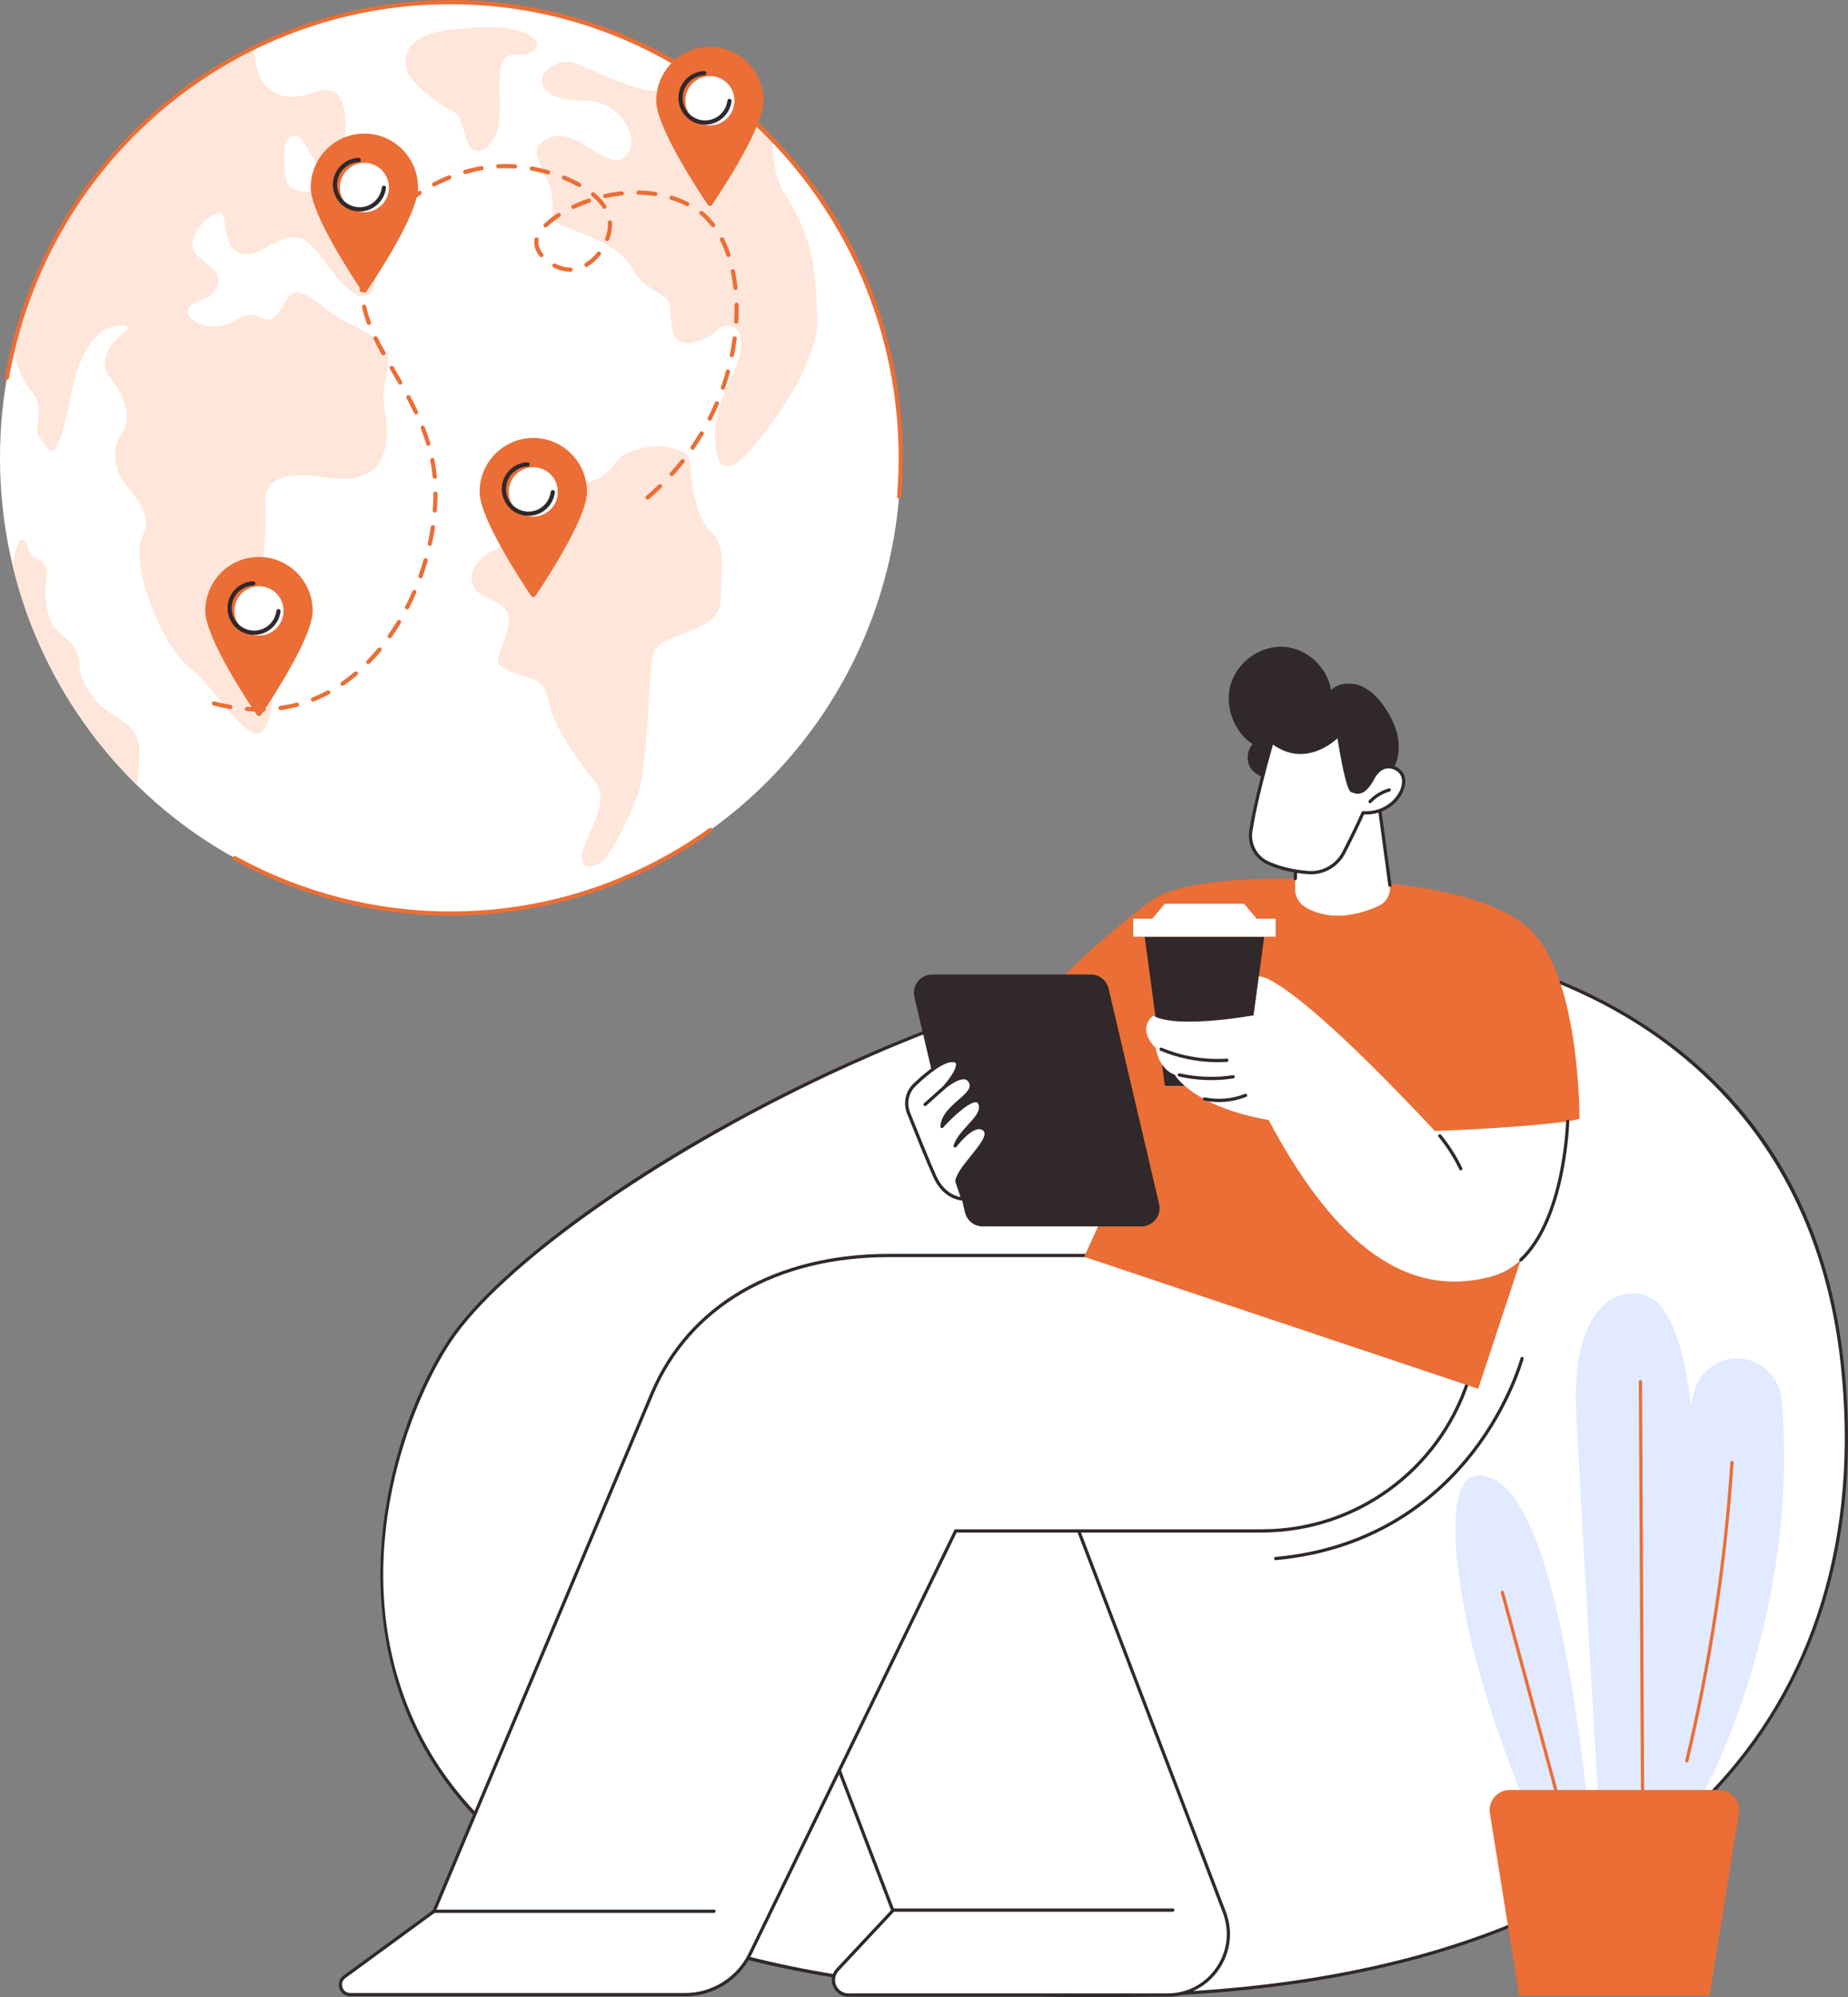 <?xml version="1.0" encoding="UTF-8"?>
<svg xmlns="http://www.w3.org/2000/svg" width="549" height="593" viewBox="0 0 549 593" fill="none">
  <rect x="0" y="0" width="549" height="593" fill="#808080" stroke="none"/>
  <g clip-path="url(#clip0_2577_3740)">
    <path d="M421.837 280.792C421.837 280.792 534.494 289.545 547.242 404.376C559.989 519.207 477.715 607.811 277.329 590.32C76.944 572.83 104.867 441.085 133.61 398.062C162.355 355.039 308.472 268.829 421.837 280.792Z" fill="white"></path>
    <path d="M325.781 592.999C407.427 592.999 469.902 572.709 508.093 533.398C539.77 500.793 553.472 456.158 547.718 404.322C544.8 378.045 536.368 355.172 522.655 336.336C511.683 321.267 497.328 308.738 479.99 299.098C450.638 282.78 422.452 280.356 421.88 280.31C354.522 273.207 282.638 301.105 245.787 318.369C219.829 330.529 195.196 344.756 174.552 359.511C155.095 373.418 140.413 387.013 133.212 397.791C124.354 411.049 117.377 429.828 114.544 448.023C110.897 471.471 113.795 493.992 122.93 513.158C132.583 533.411 149.087 550.126 171.985 562.839C198.603 577.616 234.031 587.023 277.287 590.799C294.117 592.267 310.297 592.997 325.781 592.997V592.999ZM399.681 280.141C407.073 280.141 414.453 280.499 421.786 281.271C421.791 281.271 421.795 281.271 421.799 281.271C422.081 281.293 450.23 283.647 479.558 299.96C506.594 314.999 540.203 345.331 546.763 404.428C552.485 455.967 538.875 500.33 507.407 532.722C469.405 571.84 407.158 592.032 325.797 592.034C310.33 592.034 294.184 591.306 277.373 589.838C197.625 582.877 144.52 556.218 123.799 512.741C101.989 466.978 120.943 417.891 134.011 398.329C149.203 375.592 195.334 343.071 246.195 319.242C278.941 303.9 339.413 280.137 399.681 280.137V280.141Z" fill="#30282B"></path>
    <path d="M452.167 403.352C452.167 403.352 437.76 457.381 378.966 462.743L452.167 403.352Z" fill="white"></path>
    <path d="M378.969 463.222C378.984 463.222 378.997 463.222 379.012 463.222C409.554 460.438 427.945 444.342 437.996 431.332C448.88 417.242 452.597 403.614 452.632 403.477C452.7 403.221 452.549 402.955 452.292 402.887C452.034 402.819 451.772 402.971 451.704 403.23C451.667 403.363 447.989 416.833 437.214 430.773C427.281 443.62 409.107 459.512 378.925 462.263C378.661 462.287 378.466 462.522 378.49 462.787C378.512 463.037 378.722 463.226 378.969 463.226V463.222Z" fill="#30282B"></path>
    <path d="M502.733 538.321C503.572 537.836 535.141 483.311 529.266 415.647C528.632 408.361 522.327 402.791 515.073 403.397C514.959 403.405 514.845 403.416 514.73 403.427C509.488 403.934 505.068 407.569 503.502 412.617C499.516 425.475 492.51 458.997 490.916 538.321H502.733Z" fill="#E2EAFF"></path>
    <path d="M501.113 523.304C501.329 523.304 501.526 523.155 501.58 522.933C508.525 493.885 513.044 464.044 515.014 434.237C515.031 433.972 514.83 433.741 514.566 433.724C514.302 433.706 514.072 433.908 514.055 434.173C512.089 463.926 507.577 493.714 500.646 522.709C500.584 522.968 500.742 523.229 501.002 523.291C501.039 523.3 501.078 523.304 501.115 523.304H501.113Z" fill="#EA6E35"></path>
    <path d="M496.877 538.32H475.005C475.005 538.32 469.958 452.266 468.276 420.089C466.595 387.912 480.19 382.763 487.486 384.203C492.583 385.207 514.532 391.969 496.877 538.32Z" fill="#E2EAFF"></path>
    <path d="M471.978 538.321H454.231C454.231 538.321 444.766 516.597 438.267 492.055C431.769 467.511 429.118 439.627 438.267 438.274C447.415 436.92 462.253 447.957 471.978 538.321Z" fill="#E2EAFF"></path>
    <path d="M463.397 536.392C463.438 536.392 463.48 536.385 463.523 536.374C463.779 536.304 463.929 536.038 463.862 535.782L446.792 472.641C446.722 472.385 446.458 472.233 446.203 472.301C445.947 472.372 445.796 472.637 445.864 472.894L462.934 536.034C462.993 536.249 463.185 536.389 463.397 536.389V536.392Z" fill="#EA6E35"></path>
    <path d="M487.992 537.114H487.994C488.261 537.114 488.475 536.894 488.473 536.629L487.813 410.219C487.813 409.953 487.597 409.738 487.333 409.738H487.33C487.064 409.738 486.85 409.958 486.852 410.223L487.512 536.633C487.512 536.899 487.728 537.114 487.992 537.114Z" fill="#EA6E35"></path>
    <path d="M448.477 531.465H510.718C514.37 531.465 517.154 534.749 516.573 538.369L507.888 592.528H451.307L442.622 538.369C442.041 534.747 444.825 531.465 448.477 531.465Z" fill="#EA6E35"></path>
    <path d="M252.033 592.33H346.841C359.53 592.33 368.263 579.535 363.686 567.651L310.403 428.254H212.113L265.25 567.27L248.807 584.831C246.147 587.672 248.154 592.33 252.035 592.33H252.033Z" fill="white"></path>
    <path d="M252.033 592.81H346.842C352.961 592.81 358.678 589.783 362.138 584.715C365.645 579.572 366.372 573.289 364.134 567.478L310.851 428.083C310.778 427.896 310.602 427.773 310.403 427.773H212.113C211.956 427.773 211.808 427.852 211.718 427.982C211.629 428.113 211.609 428.28 211.666 428.427L264.693 567.16L248.456 584.5C247.093 585.956 246.737 587.999 247.526 589.835C248.316 591.671 250.044 592.812 252.035 592.812L252.033 592.81ZM310.071 428.734L363.236 567.822C365.359 573.335 364.671 579.292 361.345 584.169C358.017 589.048 352.732 591.845 346.842 591.845H252.033C250.43 591.845 249.041 590.928 248.406 589.451C247.77 587.975 248.056 586.332 249.155 585.16L265.598 567.599C265.724 567.465 265.761 567.267 265.696 567.094L212.81 428.734H310.071Z" fill="#30282B"></path>
    <path d="M265.436 567.602H348.423C348.689 567.602 348.903 567.387 348.903 567.119C348.903 566.852 348.689 566.637 348.423 566.637H265.436C265.17 566.637 264.956 566.852 264.956 567.119C264.956 567.387 265.17 567.602 265.436 567.602Z" fill="#30282B"></path>
    <path d="M448.599 372.762L436.032 410.342C427.203 436.747 402.573 454.535 374.846 454.535H283.916L222.827 580.166C219.244 587.537 211.79 592.212 203.622 592.212H104.042C101.227 592.212 100.054 588.594 102.33 586.929L128.949 567.468L193.733 413.686C205.769 385.353 233.487 372.758 264.165 372.758H448.599V372.762Z" fill="white"></path>
    <path d="M104.04 592.699H203.62C211.91 592.699 219.617 587.863 223.255 580.38L284.213 455.019H374.843C402.808 455.019 427.581 437.126 436.487 410.498L449.053 372.917C449.103 372.77 449.077 372.608 448.987 372.483C448.898 372.358 448.751 372.281 448.599 372.281H264.162C230.25 372.281 204.419 387.305 193.29 413.501L128.558 567.16L102.048 586.543C100.84 587.427 100.358 588.921 100.821 590.347C101.284 591.775 102.548 592.696 104.042 592.696L104.04 592.699ZM447.93 373.244L435.576 410.188C426.803 436.424 402.396 454.054 374.843 454.054H283.914C283.73 454.054 283.562 454.159 283.481 454.323L222.393 579.955C218.914 587.109 211.545 591.731 203.62 591.731H104.04C102.74 591.731 101.995 590.862 101.731 590.046C101.467 589.23 101.561 588.089 102.611 587.319L129.231 567.858C129.301 567.805 129.358 567.737 129.391 567.656L194.174 413.874C205.144 388.053 230.654 373.242 264.162 373.242H447.93V373.244Z" fill="#30282B"></path>
    <path d="M128.95 567.954H212.111C212.378 567.954 212.592 567.739 212.592 567.471C212.592 567.203 212.378 566.988 212.111 566.988H128.95C128.683 566.988 128.469 567.203 128.469 567.471C128.469 567.739 128.683 567.954 128.95 567.954Z" fill="#30282B"></path>
    <path d="M308.039 299.169C308.039 299.169 315.135 287.765 341.659 267.639C354.703 257.743 401.59 261.639 401.59 261.639C401.59 261.639 442.7 262.196 456.076 277.59C469.453 292.984 469.232 332.172 469.232 332.172C469.232 332.172 452.158 336.935 419.035 335.579L451.778 374.09L439.129 412.341L322.095 373.155L338.472 337.234L332.298 344.848L308.037 299.169H308.039Z" fill="#EA6E35"></path>
    <path d="M340.06 278.125H375.577L369.571 322.387H346.068L340.06 278.125Z" fill="#30282B"></path>
    <path d="M342.314 272.774L346.068 268.32H369.569L373.323 272.774H378.969V278.122H336.668V272.774H342.314Z" fill="white"></path>
    <path d="M426.257 335.785C380.646 287.137 373.972 289.956 373.972 289.956L372.423 301.456C372.423 301.456 349.715 305.607 342.578 301.575C342.578 301.575 337.4 305.214 343.368 311.17C343.368 311.17 344.078 317.311 348.99 319.094C348.99 319.094 354.242 328.57 376.887 332.536C399.65 375.416 422.059 384.854 443.405 378.898C464.753 372.942 465.725 332.959 465.725 332.959C448.603 335.114 426.259 335.785 426.259 335.785H426.257Z" fill="white"></path>
    <path d="M451.783 374.574C451.901 374.574 452.016 374.532 452.11 374.444C465.343 362.08 466.194 333.26 466.201 332.97C466.208 332.705 465.998 332.483 465.731 332.477C465.463 332.477 465.247 332.681 465.24 332.948C465.234 333.233 464.391 361.652 451.455 373.74C451.261 373.922 451.25 374.227 451.431 374.422C451.525 374.525 451.654 374.576 451.783 374.576V374.574Z" fill="#30282B"></path>
    <path d="M433.969 347.503C434.039 347.503 434.109 347.488 434.176 347.455C434.416 347.339 434.517 347.051 434.401 346.812C432.713 343.274 430.597 339.948 428.107 336.925C427.939 336.721 427.635 336.69 427.43 336.861C427.225 337.03 427.196 337.335 427.367 337.541C429.806 340.503 431.881 343.765 433.534 347.231C433.617 347.405 433.787 347.505 433.967 347.505L433.969 347.503Z" fill="#30282B"></path>
    <path d="M361.696 315.365C362.635 315.365 363.575 315.334 364.509 315.273C364.773 315.255 364.974 315.027 364.957 314.759C364.939 314.494 364.706 314.292 364.446 314.309C357.872 314.737 351.19 313.621 345.11 311.076C344.865 310.975 344.583 311.089 344.481 311.335C344.378 311.58 344.494 311.863 344.738 311.966C350.087 314.206 355.894 315.365 361.692 315.365H361.696Z" fill="#30282B"></path>
    <path d="M359.8 320.693C362.004 320.693 364.21 320.524 366.411 320.184C366.673 320.145 366.852 319.897 366.813 319.634C366.774 319.37 366.533 319.188 366.265 319.23C361.065 320.033 355.603 319.842 350.469 318.679C350.211 318.622 349.953 318.785 349.894 319.044C349.835 319.305 349.999 319.561 350.257 319.621C353.41 320.336 356.603 320.693 359.8 320.693Z" fill="#30282B"></path>
    <path d="M362.133 327.209C364.894 327.209 367.661 326.687 370.212 325.662C370.459 325.563 370.579 325.283 370.48 325.035C370.382 324.787 370.1 324.666 369.856 324.765C366.108 326.27 361.867 326.641 357.918 325.807C357.659 325.752 357.403 325.919 357.348 326.18C357.294 326.441 357.46 326.695 357.72 326.75C359.165 327.055 360.648 327.207 362.133 327.207V327.209Z" fill="#30282B"></path>
    <path d="M276.903 289.34H324.078C326.581 289.34 328.758 291.069 329.333 293.517L344.343 357.458C345.142 360.863 342.572 364.125 339.088 364.125H291.913C289.408 364.125 287.233 362.396 286.659 359.948L271.649 296.007C270.849 292.602 273.42 289.34 276.903 289.34Z" fill="#30282B"></path>
    <path d="M284.248 350.651L286.015 355.964C286.015 355.964 280.688 355.929 277.703 349.301C275.72 344.901 272.116 335.967 269.921 330.465C268.757 327.545 269.476 324.206 271.749 322.043C274.848 319.097 279.227 315.407 282.138 314.937C287.072 314.143 283.173 319.926 280.391 322.96C280.391 322.96 286.021 318.031 288.019 320.826C291.014 325.014 280.354 327.885 279.834 334.436C279.834 334.436 289.483 323.735 291.099 327.657C292.662 331.448 285.366 335.309 283.754 340.201C283.754 340.201 289.48 332.512 292.488 335.41C295.283 338.106 285.119 345.997 284.248 350.646V350.651Z" fill="white"></path>
    <path d="M286.014 356.448C286.167 356.448 286.314 356.374 286.403 356.249C286.495 356.124 286.519 355.959 286.469 355.812L284.743 350.621C285.16 348.744 287.194 346.225 289.164 343.788C292.025 340.247 294.724 336.903 292.819 335.067C292.212 334.481 291.476 334.22 290.622 334.291C289.371 334.394 288.021 335.234 286.829 336.234C287.268 335.725 287.727 335.223 288.181 334.723C290.43 332.255 292.553 329.923 291.544 327.477C291.284 326.845 290.819 326.452 290.201 326.345C287.737 325.915 282.981 330.456 280.694 332.819C281.533 330.631 283.547 328.872 285.366 327.284C287.853 325.109 290.205 323.056 288.41 320.549C287.98 319.947 287.384 319.596 286.637 319.511C285.479 319.377 284.117 319.921 282.929 320.59C284.219 318.783 285.464 316.525 284.78 315.246C284.383 314.502 283.466 314.239 282.059 314.465C279.039 314.95 274.603 318.666 271.415 321.696C268.986 324.006 268.222 327.518 269.469 330.647C271.513 335.767 275.243 345.027 277.259 349.503C280.338 356.332 285.776 356.446 286.006 356.448H286.008H286.014ZM290.887 335.245C291.378 335.245 291.795 335.416 292.156 335.763C293.424 336.985 290.88 340.135 288.419 343.18C286.333 345.762 284.176 348.432 283.778 350.562C283.763 350.643 283.767 350.727 283.796 350.804L285.324 355.404C283.844 355.147 280.358 354.02 278.141 349.101C276.132 344.643 272.409 335.399 270.367 330.285C269.266 327.527 269.939 324.429 272.081 322.394C276.449 318.241 280.048 315.762 282.217 315.415C282.756 315.327 283.699 315.248 283.94 315.698C284.44 316.633 282.69 319.743 280.041 322.635C279.869 322.824 279.873 323.115 280.05 323.297C280.229 323.482 280.517 323.493 280.71 323.324C281.701 322.455 284.684 320.25 286.53 320.465C287.002 320.52 287.362 320.731 287.633 321.108C288.856 322.819 287.406 324.221 284.737 326.553C282.341 328.646 279.626 331.017 279.358 334.4C279.34 334.607 279.458 334.8 279.646 334.881C279.834 334.962 280.054 334.916 280.192 334.762C282.959 331.693 288.074 326.952 290.039 327.295C290.332 327.345 290.522 327.514 290.657 327.845C291.433 329.725 289.598 331.739 287.473 334.071C285.779 335.932 284.025 337.856 283.302 340.056C283.228 340.28 283.326 340.525 283.536 340.635C283.745 340.745 284.003 340.686 284.143 340.497C284.18 340.446 287.91 335.482 290.703 335.254C290.767 335.249 290.828 335.245 290.889 335.245H290.887Z" fill="#30282B"></path>
    <path d="M274.82 328.412C274.934 328.412 275.048 328.373 275.139 328.291L280.71 323.329C280.909 323.151 280.927 322.846 280.752 322.647C280.575 322.447 280.271 322.43 280.075 322.605L274.504 327.568C274.305 327.745 274.288 328.05 274.462 328.248C274.556 328.355 274.689 328.41 274.823 328.41L274.82 328.412Z" fill="#30282B"></path>
    <path d="M410.046 236.233L409.12 234.801L412.913 262.849C413.26 265.411 411.893 267.895 409.552 268.972C404.595 271.249 395.737 273.974 387.857 269.389C385.887 268.243 384.69 266.111 384.743 263.825L385.234 242.933L410.044 236.238L410.046 236.233Z" fill="white"></path>
    <path d="M412.914 263.327C412.936 263.327 412.957 263.327 412.979 263.322C413.241 263.287 413.427 263.044 413.39 262.778L409.874 236.775L410.171 236.694C410.319 236.654 410.439 236.545 410.494 236.4C410.549 236.255 410.531 236.095 410.448 235.965L409.524 234.533C409.402 234.342 409.166 234.265 408.954 234.342C408.745 234.421 408.616 234.636 408.644 234.86L408.808 236.062L385.112 242.457C384.907 242.512 384.763 242.698 384.756 242.911L384.333 260.865C384.326 261.131 384.536 261.352 384.802 261.359C385.073 261.363 385.287 261.155 385.294 260.887L385.709 243.293L408.937 237.023L412.438 262.903C412.47 263.145 412.676 263.32 412.914 263.32V263.327Z" fill="#30282B"></path>
    <path d="M371.279 227.605C370.196 225.488 370.541 222.72 372.111 220.938C366.411 217.147 363.64 209.392 365.721 202.85C367.802 196.308 374.605 191.592 381.425 192.041C388.248 192.491 394.407 198.127 395.403 204.921C397.742 202.668 401.526 202.464 404.501 203.759C407.473 205.053 409.742 207.587 411.546 210.292C413.457 213.163 414.973 216.373 415.418 219.798C415.864 223.222 415.152 226.886 413.009 229.589C410.887 232.267 407.615 233.759 404.359 234.773C395.291 237.598 384.985 237.232 376.933 231.831C374.941 230.495 372.447 229.891 371.277 227.603L371.279 227.605Z" fill="#30282B"></path>
    <path d="M414.682 228.211C411.653 226.728 409.552 228.49 408.321 230.236C405.407 235.914 403.479 235.543 401.537 234.72C400.371 234.227 398.309 222.397 397.663 218.223C397.663 218.223 388.458 228.343 377.914 220.291C377.914 220.291 374.968 230.319 372.952 239.586C372.406 242.089 371.93 244.54 371.596 246.72C370.986 250.709 373.083 254.638 376.767 256.248C379.685 257.525 383.721 258.753 388.833 259.076C393.155 259.348 397.224 256.998 399.216 253.135C400.926 249.816 403.084 245.485 404.951 241.306C414.826 242.076 420.439 231.03 414.684 228.213L414.682 228.211Z" fill="white"></path>
    <path d="M389.511 259.581C393.743 259.581 397.663 257.194 399.64 253.357C401.153 250.419 403.339 246.058 405.25 241.809C411.321 242.122 416.087 238.035 417.229 233.812C417.96 231.109 417.087 228.854 414.892 227.779C412.293 226.507 409.819 227.281 407.928 229.96C407.914 229.977 407.904 229.997 407.893 230.017C404.995 235.664 403.256 234.927 401.723 234.277C400.987 233.648 399.264 225.423 398.137 218.151C398.109 217.966 397.978 217.817 397.801 217.762C397.626 217.71 397.432 217.762 397.307 217.898C396.942 218.298 388.268 227.593 378.202 219.908C378.076 219.811 377.912 219.785 377.761 219.833C377.61 219.884 377.495 220.002 377.451 220.156C377.42 220.257 374.476 230.307 372.48 239.483C371.886 242.217 371.428 244.626 371.118 246.646C370.471 250.874 372.714 255.002 376.571 256.689C380.288 258.313 384.402 259.278 388.799 259.557C389.034 259.572 389.273 259.579 389.508 259.579L389.511 259.581ZM404.949 240.822C404.761 240.822 404.588 240.931 404.51 241.107C402.577 245.433 400.332 249.915 398.786 252.912C396.873 256.624 392.972 258.853 388.86 258.594C384.575 258.324 380.57 257.385 376.955 255.805C373.498 254.294 371.487 250.586 372.068 246.793C372.373 244.792 372.828 242.403 373.417 239.69C375.114 231.897 377.495 223.471 378.18 221.088C387.067 227.376 395.003 221.327 397.329 219.215C398.054 223.773 399.915 234.56 401.347 235.166C403.501 236.078 405.685 236.405 408.729 230.489C410.356 228.198 412.287 227.577 414.471 228.646C416.244 229.515 416.91 231.305 416.301 233.558C415.239 237.48 410.721 241.269 404.984 240.822C404.971 240.822 404.96 240.822 404.947 240.822H404.949Z" fill="#30282B"></path>
    <path d="M407.021 238.472C407.148 238.472 407.274 238.422 407.368 238.323C408.866 236.75 410.76 235.603 412.845 235.006C413.101 234.933 413.249 234.666 413.175 234.409C413.103 234.152 412.835 234.003 412.581 234.078C410.332 234.721 408.288 235.958 406.671 237.656C406.488 237.849 406.495 238.154 406.687 238.338C406.781 238.428 406.899 238.472 407.019 238.472H407.021Z" fill="#30282B"></path>
    <path d="M133.794 271.25C59.901 271.25 0 210.669 0 135.939C0 61.209 59.901 0.629 133.794 0.629C207.686 0.629 267.587 61.209 267.587 135.939C267.587 210.669 207.686 271.25 133.794 271.25Z" fill="white"></path>
    <path d="M159.508 12.731C160.058 13.547 158.425 16.292 155.175 16.292C151.926 16.292 150.301 15.743 148.947 19.304C147.593 22.865 149.488 34.917 147.593 39.298C145.697 43.682 142.447 46.42 140.01 43.954C137.573 41.488 137.844 34.915 134.865 33.272C131.886 31.629 121.051 25.054 120.51 19.576C119.968 14.098 123.76 9.989 133.24 8.894C142.718 7.8 155.448 6.703 159.51 12.729L159.508 12.731Z" fill="#FFE6DA"></path>
    <path d="M202.958 134.239C204.373 134.954 205.221 136.325 205.153 137.788C204.939 142.382 206.863 153.829 210.905 157.486C216.053 162.142 214.155 170.533 214.236 173.92C214.4 180.8 213.664 183.861 205.489 187.147C197.313 190.433 194.113 190.62 193.506 197.195C192.901 203.767 191.958 229.163 189.536 235.736C187.114 242.308 181.966 252.992 179.241 255.456C176.515 257.922 170.156 259.291 174.093 249.978C178.031 240.665 180.453 236.282 175.91 231.078C171.368 225.874 163.798 213.822 163.193 209.166C162.588 204.511 159.863 201.771 157.441 201.222C155.019 200.674 149.871 199.031 148.356 197.388C146.842 195.744 149.869 191.087 150.778 186.98C151.686 182.871 151.686 180.407 144.117 177.119C136.547 173.833 140.181 164.52 150.476 162.054C160.771 159.588 167.131 154.384 165.919 149.181C164.707 143.977 172.883 144.525 177.727 142.06C182.571 139.594 182.427 135.724 187.819 133.877C195.107 131.382 200.224 132.854 202.96 134.236L202.958 134.239Z" fill="#FFE6DA"></path>
    <path d="M36.382 128.494C38.664 125.032 38.378 119.55 32.673 112.049C28.192 106.157 34.624 100.264 37.587 98.009C38.131 97.594 37.886 96.734 37.209 96.655C33.534 96.234 25.01 97.482 21.262 116.665C16.412 141.477 14.416 132.82 11.848 129.936C9.279 127.051 14.084 121.663 9.279 116.088C6.252 112.574 4.715 107.447 3.933 103.268C13.582 63.913 40.254 31.356 75.598 14.062C75.546 18.382 76.577 33.434 94.007 27.225C94.007 27.225 104.847 22.033 102.279 43.093C99.711 64.154 90.868 41.652 89.156 40.785C87.444 39.919 82.879 38.765 84.878 52.902C84.878 52.902 85.164 57.807 94.007 56.941C102.849 56.074 104.561 60.403 104.561 62.71C104.561 65.018 103.705 71.078 108.556 75.404C113.406 79.732 111.978 90.984 105.417 87.233C98.857 83.481 94.29 71.652 88.3 70.499C82.309 69.344 76.889 77.135 71.182 75.114C65.476 73.094 68.044 63.285 65.192 63.285C62.34 63.285 56.349 69.055 57.205 73.383C58.061 77.712 66.904 79.73 64.622 84.923C62.34 90.116 57.489 88.385 56.063 91.847C54.637 95.308 63.196 99.347 70.042 95.021C76.889 90.693 78.029 97.041 81.453 94.154C84.878 91.269 85.162 85.21 90.012 87.231C94.863 89.251 97.715 93.29 103.991 96.175C110.268 99.06 115.402 102.811 115.402 106.85C115.402 110.889 113.12 115.217 114.26 121.564C115.402 127.911 117.398 145.222 96.859 141.76C76.319 138.298 78.885 148.974 78.885 150.127C78.885 151.281 79.171 166.285 77.173 168.88C75.177 171.476 70.612 178.978 77.173 188.787C83.733 198.596 81.167 220.523 75.177 217.638C69.186 214.753 63.196 203.501 55.777 197.731C48.36 191.961 38.089 166.86 42.37 159.072C46.648 151.281 36.379 144.935 34.953 139.74C33.527 134.547 34.097 131.95 36.379 128.488L36.382 128.494Z" fill="#FFE6DA"></path>
    <path d="M229.594 41.129C229.473 45.935 229.906 52.359 232.976 57.26C242.245 72.051 241.946 79.446 242.843 94.237C243.741 109.027 223.339 135.101 218.257 137.839C213.175 140.577 212.391 134.063 212.391 128.86C212.391 123.656 214.562 117.414 217.551 111.388C220.541 105.362 220.541 101.527 219.644 99.063C218.746 96.597 215.158 95.777 212.766 98.243C210.375 100.708 204.625 102.893 201.864 101.353C198.468 99.46 199.792 92.047 198.595 89.581C197.398 87.115 190.822 85.472 188.132 80.269C185.441 75.065 180.955 72.873 175.574 70.407C170.193 67.942 165.41 66.847 164.513 65.204C163.615 63.56 164.812 59.726 163.316 55.343C161.82 50.959 158.234 45.755 159.728 43.564C161.222 41.372 165.707 37.812 174.078 43.29C182.449 48.768 184.541 48.768 186.935 44.659C189.326 40.55 184.244 29.868 173.781 29.868C163.318 29.868 161.224 26.581 160.925 24.116C160.625 21.65 163.914 18.912 167.503 18.363C171.091 17.815 171.687 19.732 186.636 25.21C196.612 28.867 205.883 26.816 210.617 25.84C217.409 30.436 223.76 35.552 229.591 41.127L229.594 41.129Z" fill="#FFE6DA"></path>
    <path d="M6.306 160.314C8.328 159.86 7.878 164.858 10.573 165.766C13.268 166.674 14.391 168.036 13.718 173.034C13.043 178.032 14.168 184.617 16.863 187.116C19.558 189.615 23.375 191.431 23.6 197.565C23.825 203.699 29.44 209.605 32.81 211.647C36.18 213.692 41.345 216.873 41.345 222.097C41.345 225.46 41.432 229.762 40.659 233.068C22.832 215.579 9.805 193.118 3.764 167.894C4.29 164.542 5.151 160.573 6.306 160.314Z" fill="#FFE6DA"></path>
    <path d="M133.794 271.875C161.816 271.875 188.667 263.242 211.447 246.909C211.727 246.707 211.792 246.317 211.591 246.036C211.39 245.755 211.002 245.689 210.722 245.889C188.156 262.068 161.553 270.62 133.794 270.62C111.524 270.62 89.491 264.951 70.071 254.228C69.77 254.061 69.39 254.171 69.224 254.475C69.058 254.778 69.167 255.16 69.471 255.327C89.074 266.151 111.317 271.872 133.796 271.872L133.794 271.875Z" fill="#EA6E35"></path>
    <path d="M267.116 148.039C267.437 148.039 267.71 147.791 267.736 147.464C268.052 143.656 268.212 139.777 268.212 135.938C268.212 99.628 254.23 65.492 228.842 39.818C203.457 14.141 169.7 0 133.794 0C102.033 0 71.209 11.41 47.003 32.131C23.078 52.61 6.902 80.976 1.453 112.008C1.394 112.348 1.619 112.672 1.959 112.734C2.298 112.795 2.621 112.567 2.682 112.225C13.973 47.924 69.115 1.253 133.794 1.253C207.224 1.253 266.965 61.673 266.965 135.938C266.965 139.744 266.805 143.585 266.493 147.361C266.465 147.705 266.72 148.008 267.063 148.037C267.081 148.037 267.098 148.037 267.116 148.037V148.039Z" fill="#EA6E35"></path>
    <path d="M194.959 29.909C194.959 37.695 207.313 56.408 210.272 60.781C210.576 61.23 211.233 61.228 211.537 60.781C213.658 57.65 220.591 47.17 224.359 38.612C225.853 35.216 226.851 32.123 226.851 29.912C226.851 21.066 219.711 13.895 210.906 13.895C202.1 13.895 194.961 21.066 194.961 29.912L194.959 29.909Z" fill="#EA6E35"></path>
    <path d="M208.114 36.674C204.395 35.126 202.628 30.843 204.169 27.106C205.71 23.37 209.974 21.595 213.694 23.143C217.413 24.691 219.18 28.974 217.639 32.711C216.098 36.447 211.834 38.222 208.114 36.674Z" fill="white"></path>
    <path d="M209.482 37.009C211.178 37.009 212.886 36.465 214.325 35.342C215.996 34.039 217.06 32.163 217.324 30.055C217.368 29.711 217.125 29.399 216.782 29.355C216.442 29.311 216.129 29.555 216.086 29.899C215.863 31.674 214.965 33.256 213.559 34.353C210.654 36.617 206.459 36.086 204.203 33.17C201.949 30.253 202.478 26.038 205.38 23.772C206.498 22.901 207.833 22.416 209.241 22.368C209.586 22.357 209.855 22.067 209.844 21.721C209.833 21.374 209.545 21.087 209.2 21.115C207.527 21.17 205.941 21.747 204.614 22.78C201.167 25.468 200.538 30.472 203.216 33.936C204.773 35.952 207.114 37.007 209.477 37.007L209.482 37.009Z" fill="#30282B"></path>
    <path d="M92.304 55.679C92.304 63.465 104.658 82.178 107.617 86.55C107.921 87 108.578 86.998 108.882 86.55C111.002 83.42 117.936 72.94 121.703 64.382C123.197 60.986 124.195 57.892 124.195 55.681C124.195 46.836 117.056 39.664 108.251 39.664C99.445 39.664 92.306 46.836 92.306 55.681L92.304 55.679Z" fill="#EA6E35"></path>
    <path d="M101.098 57.063C100.336 53.092 102.924 49.252 106.878 48.487C110.831 47.723 114.653 50.322 115.414 54.294C116.176 58.265 113.588 62.104 109.635 62.869C105.681 63.634 101.859 61.034 101.098 57.063Z" fill="white"></path>
    <path d="M106.835 62.786C108.582 62.786 110.27 62.209 111.672 61.114C113.343 59.811 114.406 57.935 114.671 55.827C114.714 55.482 114.472 55.171 114.129 55.127C113.788 55.085 113.476 55.327 113.432 55.671C113.21 57.446 112.312 59.028 110.906 60.124C109.499 61.221 107.75 61.704 105.985 61.478C104.218 61.254 102.644 60.353 101.552 58.94C100.46 57.527 99.982 55.772 100.204 53.997C100.427 52.222 101.325 50.641 102.731 49.544C103.849 48.673 105.184 48.186 106.592 48.14C106.937 48.129 107.206 47.839 107.195 47.492C107.184 47.146 106.889 46.876 106.551 46.887C104.878 46.942 103.292 47.519 101.965 48.552C100.294 49.855 99.23 51.731 98.966 53.839C98.702 55.945 99.27 58.032 100.567 59.708C101.864 61.386 103.731 62.454 105.83 62.72C106.167 62.761 106.503 62.783 106.835 62.783V62.786Z" fill="#30282B"></path>
    <path d="M142.481 146.05C142.481 153.836 154.836 172.549 157.795 176.921C158.098 177.371 158.756 177.369 159.059 176.921C161.18 173.791 168.114 163.311 171.881 154.753C173.375 151.357 174.373 148.264 174.373 146.052C174.373 137.207 167.234 130.035 158.428 130.035C149.623 130.035 142.483 137.207 142.483 146.052L142.481 146.05Z" fill="#EA6E35"></path>
    <path d="M155.637 152.815C151.917 151.267 150.151 146.983 151.691 143.247C153.232 139.51 157.497 137.736 161.216 139.284C164.936 140.831 166.702 145.115 165.161 148.851C163.621 152.588 159.356 154.362 155.637 152.815Z" fill="white"></path>
    <path d="M157.011 153.154C158.758 153.154 160.446 152.577 161.848 151.482C163.519 150.179 164.582 148.303 164.846 146.195C164.89 145.851 164.648 145.539 164.305 145.495C163.964 145.456 163.652 145.695 163.608 146.039C163.385 147.814 162.488 149.396 161.081 150.493C159.675 151.59 157.926 152.07 156.161 151.846C154.394 151.623 152.82 150.721 151.728 149.308C150.636 147.895 150.157 146.14 150.38 144.366C150.603 142.591 151.501 141.009 152.907 139.912C154.025 139.041 155.36 138.556 156.768 138.508C157.113 138.497 157.382 138.207 157.371 137.861C157.36 137.514 157.074 137.231 156.727 137.255C155.054 137.31 153.468 137.887 152.14 138.92C150.47 140.224 149.406 142.099 149.142 144.208C148.878 146.314 149.445 148.4 150.743 150.076C152.04 151.754 153.907 152.823 156.006 153.088C156.342 153.13 156.679 153.152 157.011 153.152V153.154Z" fill="#30282B"></path>
    <path d="M60.983 181.382C60.983 189.168 73.338 207.881 76.297 212.253C76.6 212.703 77.258 212.701 77.561 212.253C79.682 209.123 86.616 198.643 90.383 190.085C91.877 186.689 92.875 183.596 92.875 181.384C92.875 172.539 85.736 165.367 76.93 165.367C68.125 165.367 60.985 172.539 60.985 181.384L60.983 181.382Z" fill="#EA6E35"></path>
    <path d="M69.673 181.827C69.423 177.791 72.478 174.315 76.497 174.064C80.515 173.812 83.975 176.881 84.225 180.918C84.475 184.954 81.42 188.43 77.402 188.681C73.383 188.932 69.923 185.864 69.673 181.827Z" fill="white"></path>
    <path d="M75.514 188.49C77.262 188.49 78.95 187.913 80.352 186.818C82.023 185.515 83.086 183.639 83.35 181.531C83.394 181.187 83.152 180.875 82.809 180.831C82.468 180.79 82.156 181.031 82.112 181.375C81.889 183.15 80.992 184.732 79.585 185.829C78.179 186.926 76.432 187.404 74.665 187.182C72.898 186.959 71.323 186.057 70.232 184.644C67.978 181.726 68.506 177.512 71.411 175.248C72.529 174.377 73.863 173.89 75.272 173.844C75.617 173.833 75.886 173.543 75.875 173.197C75.864 172.85 75.571 172.567 75.231 172.591C73.558 172.646 71.972 173.223 70.644 174.259C67.198 176.946 66.569 181.95 69.244 185.414C70.542 187.092 72.409 188.161 74.508 188.426C74.844 188.47 75.18 188.49 75.512 188.49H75.514Z" fill="#30282B"></path>
    <path d="M77.013 211.269C77.47 211.269 77.928 211.262 78.389 211.249C78.734 211.24 79.005 210.951 78.994 210.604C78.983 210.257 78.697 209.979 78.352 209.996C76.708 210.042 75.083 210.005 73.43 209.882C73.08 209.851 72.787 210.117 72.761 210.461C72.735 210.806 72.995 211.106 73.338 211.133C74.57 211.223 75.806 211.269 77.011 211.269H77.013ZM83.344 210.832C83.373 210.832 83.401 210.832 83.432 210.826C85.107 210.591 86.778 210.255 88.396 209.832C88.73 209.744 88.929 209.402 88.841 209.068C88.754 208.733 88.413 208.533 88.081 208.621C86.509 209.033 84.888 209.358 83.261 209.586C82.921 209.634 82.683 209.95 82.731 210.292C82.775 210.606 83.041 210.832 83.347 210.832H83.344ZM68.435 210.529C68.734 210.529 68.998 210.312 69.049 210.007C69.105 209.665 68.876 209.342 68.538 209.285C66.948 209.018 65.325 208.669 63.709 208.252C63.377 208.167 63.034 208.368 62.949 208.702C62.864 209.038 63.065 209.378 63.397 209.465C65.046 209.891 66.705 210.246 68.328 210.521C68.363 210.527 68.398 210.529 68.433 210.529H68.435ZM92.98 208.303C93.056 208.303 93.133 208.289 93.207 208.259C94.76 207.647 96.304 206.931 97.798 206.133C98.101 205.971 98.217 205.591 98.055 205.286C97.894 204.981 97.516 204.865 97.212 205.027C95.76 205.804 94.26 206.499 92.751 207.094C92.43 207.221 92.272 207.585 92.399 207.906C92.495 208.153 92.731 208.303 92.98 208.303ZM101.772 203.614C101.893 203.614 102.015 203.579 102.122 203.507C103.493 202.568 104.847 201.539 106.147 200.442C106.411 200.218 106.446 199.824 106.223 199.56C106.003 199.295 105.61 199.262 105.345 199.483C104.076 200.552 102.757 201.559 101.421 202.471C101.137 202.667 101.063 203.055 101.257 203.342C101.377 203.52 101.574 203.617 101.772 203.617V203.614ZM109.412 197.189C109.573 197.189 109.733 197.127 109.855 197.002C111.017 195.822 112.157 194.561 113.242 193.251C113.463 192.985 113.428 192.59 113.162 192.369C112.897 192.147 112.504 192.182 112.284 192.45C111.22 193.733 110.104 194.969 108.966 196.123C108.724 196.368 108.726 196.765 108.971 197.009C109.093 197.13 109.25 197.191 109.41 197.191L109.412 197.189ZM115.804 189.502C116.001 189.502 116.193 189.409 116.313 189.236C117.267 187.88 118.195 186.457 119.069 185.002C119.248 184.706 119.152 184.32 118.857 184.142C118.562 183.962 118.178 184.059 118.001 184.355C117.143 185.783 116.232 187.183 115.295 188.512C115.097 188.795 115.162 189.186 115.444 189.385C115.553 189.462 115.68 189.499 115.804 189.499V189.502ZM120.963 180.926C121.19 180.926 121.408 180.801 121.517 180.586C122.273 179.105 122.996 177.567 123.664 176.014C123.802 175.696 123.655 175.327 123.339 175.191C123.022 175.053 122.655 175.2 122.52 175.518C121.862 177.047 121.153 178.559 120.408 180.016C120.251 180.323 120.371 180.7 120.679 180.86C120.77 180.906 120.866 180.928 120.963 180.928V180.926ZM124.922 171.727C125.177 171.727 125.418 171.567 125.509 171.31C126.073 169.731 126.59 168.112 127.053 166.502C127.15 166.168 126.957 165.822 126.625 165.727C126.293 165.631 125.948 165.824 125.854 166.157C125.4 167.743 124.889 169.336 124.337 170.891C124.221 171.216 124.389 171.576 124.714 171.692C124.784 171.716 124.854 171.729 124.924 171.729L124.922 171.727ZM127.68 162.094C127.966 162.094 128.224 161.895 128.29 161.603C128.65 159.953 128.958 158.281 129.207 156.632C129.259 156.289 129.023 155.971 128.683 155.919C128.342 155.868 128.023 156.103 127.973 156.445C127.728 158.066 127.425 159.712 127.071 161.335C126.997 161.673 127.211 162.006 127.547 162.081C127.593 162.092 127.637 162.096 127.68 162.096V162.094ZM129.163 152.185C129.484 152.185 129.757 151.937 129.783 151.608C129.919 149.91 129.993 148.207 130.002 146.553C130.002 146.207 129.727 145.926 129.382 145.924H129.379C129.036 145.924 128.757 146.202 128.755 146.547C128.746 148.172 128.674 149.84 128.541 151.509C128.512 151.853 128.77 152.156 129.113 152.185C129.13 152.185 129.148 152.185 129.163 152.185ZM192.381 148.343C192.523 148.343 192.667 148.295 192.783 148.194C194.06 147.108 195.316 145.967 196.515 144.807C196.762 144.566 196.771 144.171 196.53 143.921C196.29 143.673 195.897 143.664 195.648 143.905C194.471 145.048 193.235 146.169 191.977 147.238C191.715 147.461 191.682 147.856 191.903 148.122C192.025 148.269 192.202 148.343 192.379 148.343H192.381ZM129.165 142.174C129.185 142.174 129.205 142.174 129.224 142.172C129.567 142.139 129.818 141.834 129.786 141.49C129.628 139.82 129.384 138.133 129.054 136.473C128.986 136.133 128.659 135.913 128.32 135.979C127.982 136.047 127.763 136.376 127.829 136.716C128.148 138.335 128.388 139.978 128.541 141.606C128.571 141.931 128.842 142.174 129.161 142.174H129.165ZM199.555 141.387C199.726 141.387 199.894 141.317 200.018 141.181C201.143 139.937 202.237 138.64 203.272 137.328C203.486 137.056 203.44 136.663 203.172 136.448C202.901 136.234 202.51 136.28 202.296 136.552C201.276 137.844 200.199 139.118 199.094 140.34C198.863 140.597 198.883 140.992 199.138 141.224C199.258 141.334 199.407 141.387 199.557 141.387H199.555ZM205.749 133.535C205.948 133.535 206.142 133.441 206.262 133.265C207.212 131.883 208.125 130.451 208.979 129.011C209.156 128.713 209.057 128.329 208.763 128.151C208.468 127.976 208.083 128.073 207.907 128.369C207.068 129.786 206.168 131.192 205.236 132.552C205.039 132.837 205.111 133.228 205.395 133.423C205.504 133.498 205.627 133.533 205.749 133.533V133.535ZM127.237 132.361C127.296 132.361 127.357 132.353 127.416 132.335C127.746 132.236 127.934 131.885 127.833 131.554C127.364 129.988 126.807 128.38 126.176 126.774C126.049 126.451 125.686 126.293 125.365 126.421C125.044 126.548 124.887 126.912 125.014 127.234C125.632 128.807 126.18 130.383 126.636 131.916C126.717 132.188 126.966 132.361 127.233 132.361H127.237ZM210.853 124.927C211.08 124.927 211.298 124.802 211.41 124.584C212.167 123.088 212.884 121.548 213.541 120.006C213.676 119.688 213.53 119.319 213.213 119.183C212.897 119.045 212.53 119.194 212.394 119.512C211.748 121.03 211.045 122.544 210.3 124.016C210.143 124.325 210.265 124.701 210.573 124.859C210.663 124.905 210.761 124.927 210.855 124.927H210.853ZM123.599 123.04C123.688 123.04 123.78 123.02 123.867 122.978C124.177 122.829 124.31 122.456 124.162 122.143C123.485 120.714 122.738 119.242 121.882 117.647C121.718 117.343 121.34 117.231 121.037 117.393C120.733 117.558 120.62 117.937 120.783 118.242C121.629 119.819 122.367 121.269 123.035 122.68C123.142 122.906 123.365 123.038 123.599 123.038V123.04ZM214.773 115.715C215.03 115.715 215.271 115.555 215.362 115.296C215.917 113.707 216.424 112.086 216.867 110.474C216.959 110.14 216.764 109.796 216.433 109.704C216.101 109.612 215.758 109.807 215.666 110.14C215.229 111.726 214.731 113.321 214.185 114.883C214.072 115.21 214.242 115.568 214.567 115.682C214.635 115.706 214.705 115.717 214.775 115.717L214.773 115.715ZM118.894 114.199C118.999 114.199 119.106 114.172 119.204 114.115C119.504 113.942 119.606 113.558 119.434 113.26C118.827 112.202 118.217 111.156 117.612 110.118L116.918 108.925C116.743 108.627 116.363 108.526 116.064 108.701C115.767 108.877 115.667 109.258 115.839 109.559L116.536 110.755C117.138 111.788 117.746 112.832 118.353 113.887C118.468 114.089 118.678 114.201 118.894 114.201V114.199ZM217.433 106.06C217.723 106.06 217.983 105.856 218.044 105.56C218.381 103.903 218.662 102.225 218.879 100.573C218.924 100.231 218.682 99.915 218.341 99.871C218.001 99.829 217.686 100.066 217.64 100.411C217.428 102.034 217.151 103.684 216.821 105.309C216.751 105.65 216.97 105.979 217.308 106.049C217.35 106.058 217.391 106.062 217.433 106.062V106.06ZM113.898 105.518C114 105.518 114.103 105.492 114.199 105.439C114.5 105.27 114.609 104.89 114.441 104.588C113.539 102.958 112.788 101.516 112.139 100.178C111.989 99.867 111.615 99.735 111.305 99.888C110.995 100.04 110.866 100.415 111.017 100.727C111.674 102.085 112.436 103.546 113.349 105.198C113.463 105.404 113.677 105.52 113.895 105.52L113.898 105.518ZM109.597 96.481C109.669 96.481 109.744 96.468 109.816 96.442C110.139 96.321 110.303 95.959 110.181 95.635C109.569 93.996 109.108 92.456 108.77 90.927C108.695 90.589 108.361 90.378 108.025 90.451C107.689 90.525 107.477 90.861 107.551 91.199C107.903 92.785 108.381 94.38 109.012 96.073C109.106 96.326 109.344 96.479 109.597 96.479V96.481ZM218.728 96.126C219.055 96.126 219.331 95.87 219.35 95.536C219.42 94.308 219.455 93.07 219.455 91.857C219.455 91.394 219.451 90.931 219.44 90.473C219.433 90.126 219.16 89.847 218.802 89.861C218.457 89.869 218.184 90.155 218.193 90.501C218.204 90.951 218.208 91.403 218.208 91.857C218.208 93.046 218.173 94.259 218.105 95.464C218.086 95.81 218.348 96.104 218.693 96.124C218.706 96.124 218.717 96.124 218.73 96.124L218.728 96.126ZM107.505 86.739C107.505 86.739 107.523 86.739 107.531 86.739C107.876 86.723 108.143 86.434 108.13 86.087C108.117 85.754 108.11 85.418 108.11 85.08C108.11 83.795 108.211 82.494 108.409 81.213C108.462 80.87 108.23 80.55 107.89 80.497C107.549 80.447 107.23 80.677 107.178 81.019C106.968 82.362 106.863 83.729 106.863 85.08C106.863 85.433 106.87 85.787 106.885 86.138C106.898 86.475 107.175 86.739 107.507 86.739H107.505ZM218.492 86.114C218.514 86.114 218.538 86.114 218.562 86.109C218.905 86.072 219.152 85.763 219.114 85.418C218.927 83.703 218.66 82.018 218.322 80.407C218.25 80.067 217.92 79.855 217.583 79.923C217.247 79.995 217.031 80.326 217.101 80.664C217.431 82.235 217.69 83.878 217.874 85.552C217.909 85.872 218.18 86.111 218.494 86.111L218.492 86.114ZM169.402 80.686H169.5C169.845 80.682 170.12 80.397 170.116 80.05C170.112 79.705 169.832 79.431 169.491 79.431H169.4C167.976 79.431 166.447 79.036 164.977 78.288C164.671 78.132 164.294 78.255 164.139 78.565C163.984 78.874 164.106 79.251 164.414 79.407C166.056 80.245 167.779 80.686 169.4 80.686H169.402ZM174.211 79.249C174.32 79.249 174.431 79.221 174.532 79.159C175.934 78.31 177.273 77.112 178.404 75.693C178.62 75.423 178.576 75.028 178.306 74.813C178.037 74.596 177.644 74.64 177.43 74.91C176.39 76.213 175.167 77.312 173.89 78.084C173.595 78.262 173.499 78.648 173.678 78.944C173.796 79.139 174.001 79.247 174.213 79.247L174.211 79.249ZM109.01 76.888C109.268 76.888 109.51 76.726 109.6 76.467C110.124 74.947 110.788 73.438 111.569 71.979C111.733 71.674 111.62 71.294 111.316 71.13C111.013 70.965 110.635 71.079 110.471 71.384C109.656 72.902 108.968 74.473 108.42 76.055C108.307 76.382 108.479 76.739 108.805 76.853C108.872 76.878 108.942 76.888 109.01 76.888ZM160.828 76.366C160.963 76.366 161.101 76.323 161.214 76.23C161.485 76.015 161.529 75.621 161.315 75.351C160.417 74.214 159.941 73.049 159.941 71.985V71.911C159.948 71.698 159.974 71.474 160.026 71.246C160.103 70.908 159.891 70.573 159.555 70.498C159.22 70.426 158.884 70.634 158.81 70.972C158.74 71.281 158.703 71.588 158.696 71.887V71.988C158.696 73.339 159.264 74.772 160.339 76.132C160.461 76.287 160.644 76.369 160.828 76.369V76.366ZM216.406 76.327C216.472 76.327 216.54 76.316 216.605 76.294C216.933 76.184 217.107 75.829 216.998 75.5C216.439 73.83 215.784 72.246 215.048 70.792C214.893 70.483 214.517 70.36 214.209 70.516C213.901 70.671 213.779 71.049 213.934 71.358C214.642 72.76 215.273 74.287 215.814 75.899C215.902 76.16 216.144 76.327 216.406 76.327ZM180.385 71.593C180.636 71.593 180.874 71.439 180.968 71.187C181.544 69.651 181.837 68.142 181.837 66.703C181.837 66.47 181.828 66.24 181.813 66.012C181.789 65.665 181.485 65.397 181.147 65.43C180.804 65.454 180.544 65.753 180.568 66.099C180.581 66.299 180.588 66.501 180.588 66.703C180.588 67.99 180.321 69.351 179.799 70.744C179.677 71.066 179.841 71.428 180.164 71.551C180.236 71.579 180.311 71.591 180.385 71.591V71.593ZM113.701 68.085C113.891 68.085 114.079 67.997 114.201 67.832C115.155 66.54 116.226 65.277 117.381 64.075C117.621 63.827 117.612 63.429 117.366 63.188C117.117 62.947 116.724 62.956 116.483 63.203C115.291 64.445 114.186 65.751 113.201 67.084C112.996 67.363 113.052 67.756 113.33 67.962C113.441 68.045 113.572 68.085 113.701 68.085ZM162.07 67.567C162.23 67.567 162.389 67.506 162.509 67.385C163.538 66.358 164.822 65.343 166.323 64.368C166.611 64.18 166.696 63.794 166.508 63.502C166.323 63.212 165.936 63.127 165.646 63.315C164.071 64.338 162.719 65.408 161.629 66.496C161.385 66.74 161.382 67.137 161.627 67.383C161.749 67.506 161.909 67.567 162.07 67.567ZM211.853 67.457C211.986 67.457 212.119 67.416 212.233 67.328C212.506 67.117 212.556 66.725 212.346 66.448C211.254 65.024 210.049 63.783 208.763 62.763C208.492 62.548 208.101 62.594 207.887 62.866C207.673 63.138 207.719 63.53 207.99 63.745C209.197 64.704 210.328 65.869 211.357 67.212C211.479 67.372 211.665 67.455 211.853 67.455V67.457ZM170.358 62.052C170.448 62.052 170.537 62.032 170.623 61.992C172.077 61.306 173.615 60.687 175.189 60.154C175.515 60.044 175.692 59.687 175.58 59.36C175.471 59.033 175.117 58.855 174.79 58.967C173.169 59.518 171.59 60.154 170.092 60.858C169.78 61.005 169.646 61.378 169.793 61.692C169.9 61.92 170.123 62.052 170.358 62.052ZM179.553 62.017C179.668 62.017 179.786 61.984 179.891 61.916C180.179 61.727 180.262 61.339 180.075 61.049C179.216 59.722 178.044 58.436 176.593 57.227C176.329 57.006 175.934 57.043 175.716 57.309C175.495 57.574 175.532 57.969 175.796 58.191C177.15 59.321 178.238 60.512 179.029 61.731C179.149 61.916 179.347 62.017 179.553 62.017ZM204.148 61.231C204.375 61.231 204.596 61.106 204.705 60.887C204.86 60.578 204.738 60.2 204.43 60.044C202.932 59.283 201.346 58.636 199.717 58.12C199.389 58.015 199.038 58.199 198.935 58.531C198.832 58.86 199.014 59.213 199.343 59.316C200.907 59.81 202.429 60.431 203.866 61.161C203.956 61.207 204.052 61.229 204.148 61.229V61.231ZM120.607 60.871C120.746 60.871 120.886 60.825 121.002 60.729C122.253 59.698 123.59 58.715 124.974 57.804C125.263 57.616 125.343 57.225 125.153 56.938C124.966 56.648 124.577 56.567 124.291 56.756C122.869 57.69 121.498 58.702 120.211 59.759C119.945 59.979 119.905 60.373 120.124 60.641C120.246 60.792 120.425 60.869 120.607 60.869V60.871ZM179.797 58.84C179.841 58.84 179.887 58.836 179.933 58.825C181.547 58.465 183.18 58.197 184.788 58.026C185.13 57.989 185.377 57.682 185.342 57.337C185.305 56.993 184.997 56.743 184.656 56.78C183.003 56.956 181.322 57.232 179.664 57.603C179.328 57.677 179.116 58.013 179.19 58.351C179.254 58.643 179.513 58.842 179.799 58.842L179.797 58.84ZM194.674 58.219C194.978 58.219 195.242 57.998 195.29 57.688C195.342 57.346 195.109 57.026 194.768 56.973C193.132 56.721 191.431 56.578 189.714 56.55H189.704C189.363 56.55 189.085 56.824 189.079 57.166C189.072 57.513 189.348 57.798 189.693 57.802C191.352 57.829 192.997 57.967 194.578 58.213C194.611 58.217 194.641 58.219 194.674 58.219ZM172.064 55.529C172.282 55.529 172.494 55.413 172.61 55.209C172.778 54.907 172.671 54.525 172.37 54.356C170.961 53.564 169.419 52.831 167.788 52.177C167.469 52.048 167.104 52.206 166.978 52.526C166.851 52.849 167.006 53.213 167.325 53.34C168.906 53.976 170.4 54.685 171.763 55.451C171.859 55.505 171.964 55.529 172.066 55.529H172.064ZM128.94 55.378C129.036 55.378 129.135 55.356 129.226 55.308C130.681 54.551 132.188 53.858 133.708 53.25C134.029 53.123 134.184 52.757 134.057 52.436C133.928 52.114 133.568 51.96 133.247 52.085C131.69 52.708 130.144 53.419 128.654 54.196C128.349 54.356 128.228 54.733 128.388 55.04C128.499 55.255 128.718 55.378 128.943 55.378H128.94ZM162.826 51.78C163.099 51.78 163.35 51.6 163.427 51.324C163.521 50.99 163.326 50.644 162.994 50.552C161.38 50.098 159.723 49.718 158.067 49.426C157.731 49.367 157.406 49.595 157.344 49.935C157.285 50.275 157.513 50.6 157.851 50.661C159.467 50.947 161.085 51.315 162.658 51.758C162.715 51.774 162.771 51.782 162.826 51.782V51.78ZM138.196 51.675C138.253 51.675 138.309 51.666 138.368 51.651C139.965 51.195 141.579 50.822 143.166 50.547C143.505 50.488 143.734 50.163 143.675 49.823C143.616 49.483 143.293 49.257 142.955 49.312C141.323 49.595 139.663 49.977 138.025 50.447C137.694 50.541 137.501 50.887 137.597 51.221C137.676 51.495 137.925 51.675 138.196 51.675ZM153.005 50.054C153.33 50.054 153.603 49.801 153.627 49.47C153.651 49.126 153.394 48.825 153.049 48.801C152.02 48.729 150.998 48.691 150.006 48.691C149.567 48.707 149.131 48.698 148.696 48.711C148.458 48.72 148.222 48.729 147.984 48.742C147.639 48.759 147.375 49.053 147.392 49.4C147.41 49.747 147.709 50.001 148.047 49.995C148.277 49.984 148.506 49.973 148.735 49.966C149.155 49.953 149.583 49.938 150.004 49.946C150.965 49.946 151.961 49.981 152.959 50.054C152.974 50.054 152.99 50.054 153.003 50.054H153.005Z" fill="#EA6E35"></path>
  </g>
  <defs>
    <clipPath id="clip0_2577_3740">
      <rect width="549" height="593" fill="white" transform="matrix(-1 0 0 1 549 0)"></rect>
    </clipPath>
  </defs>
</svg>
